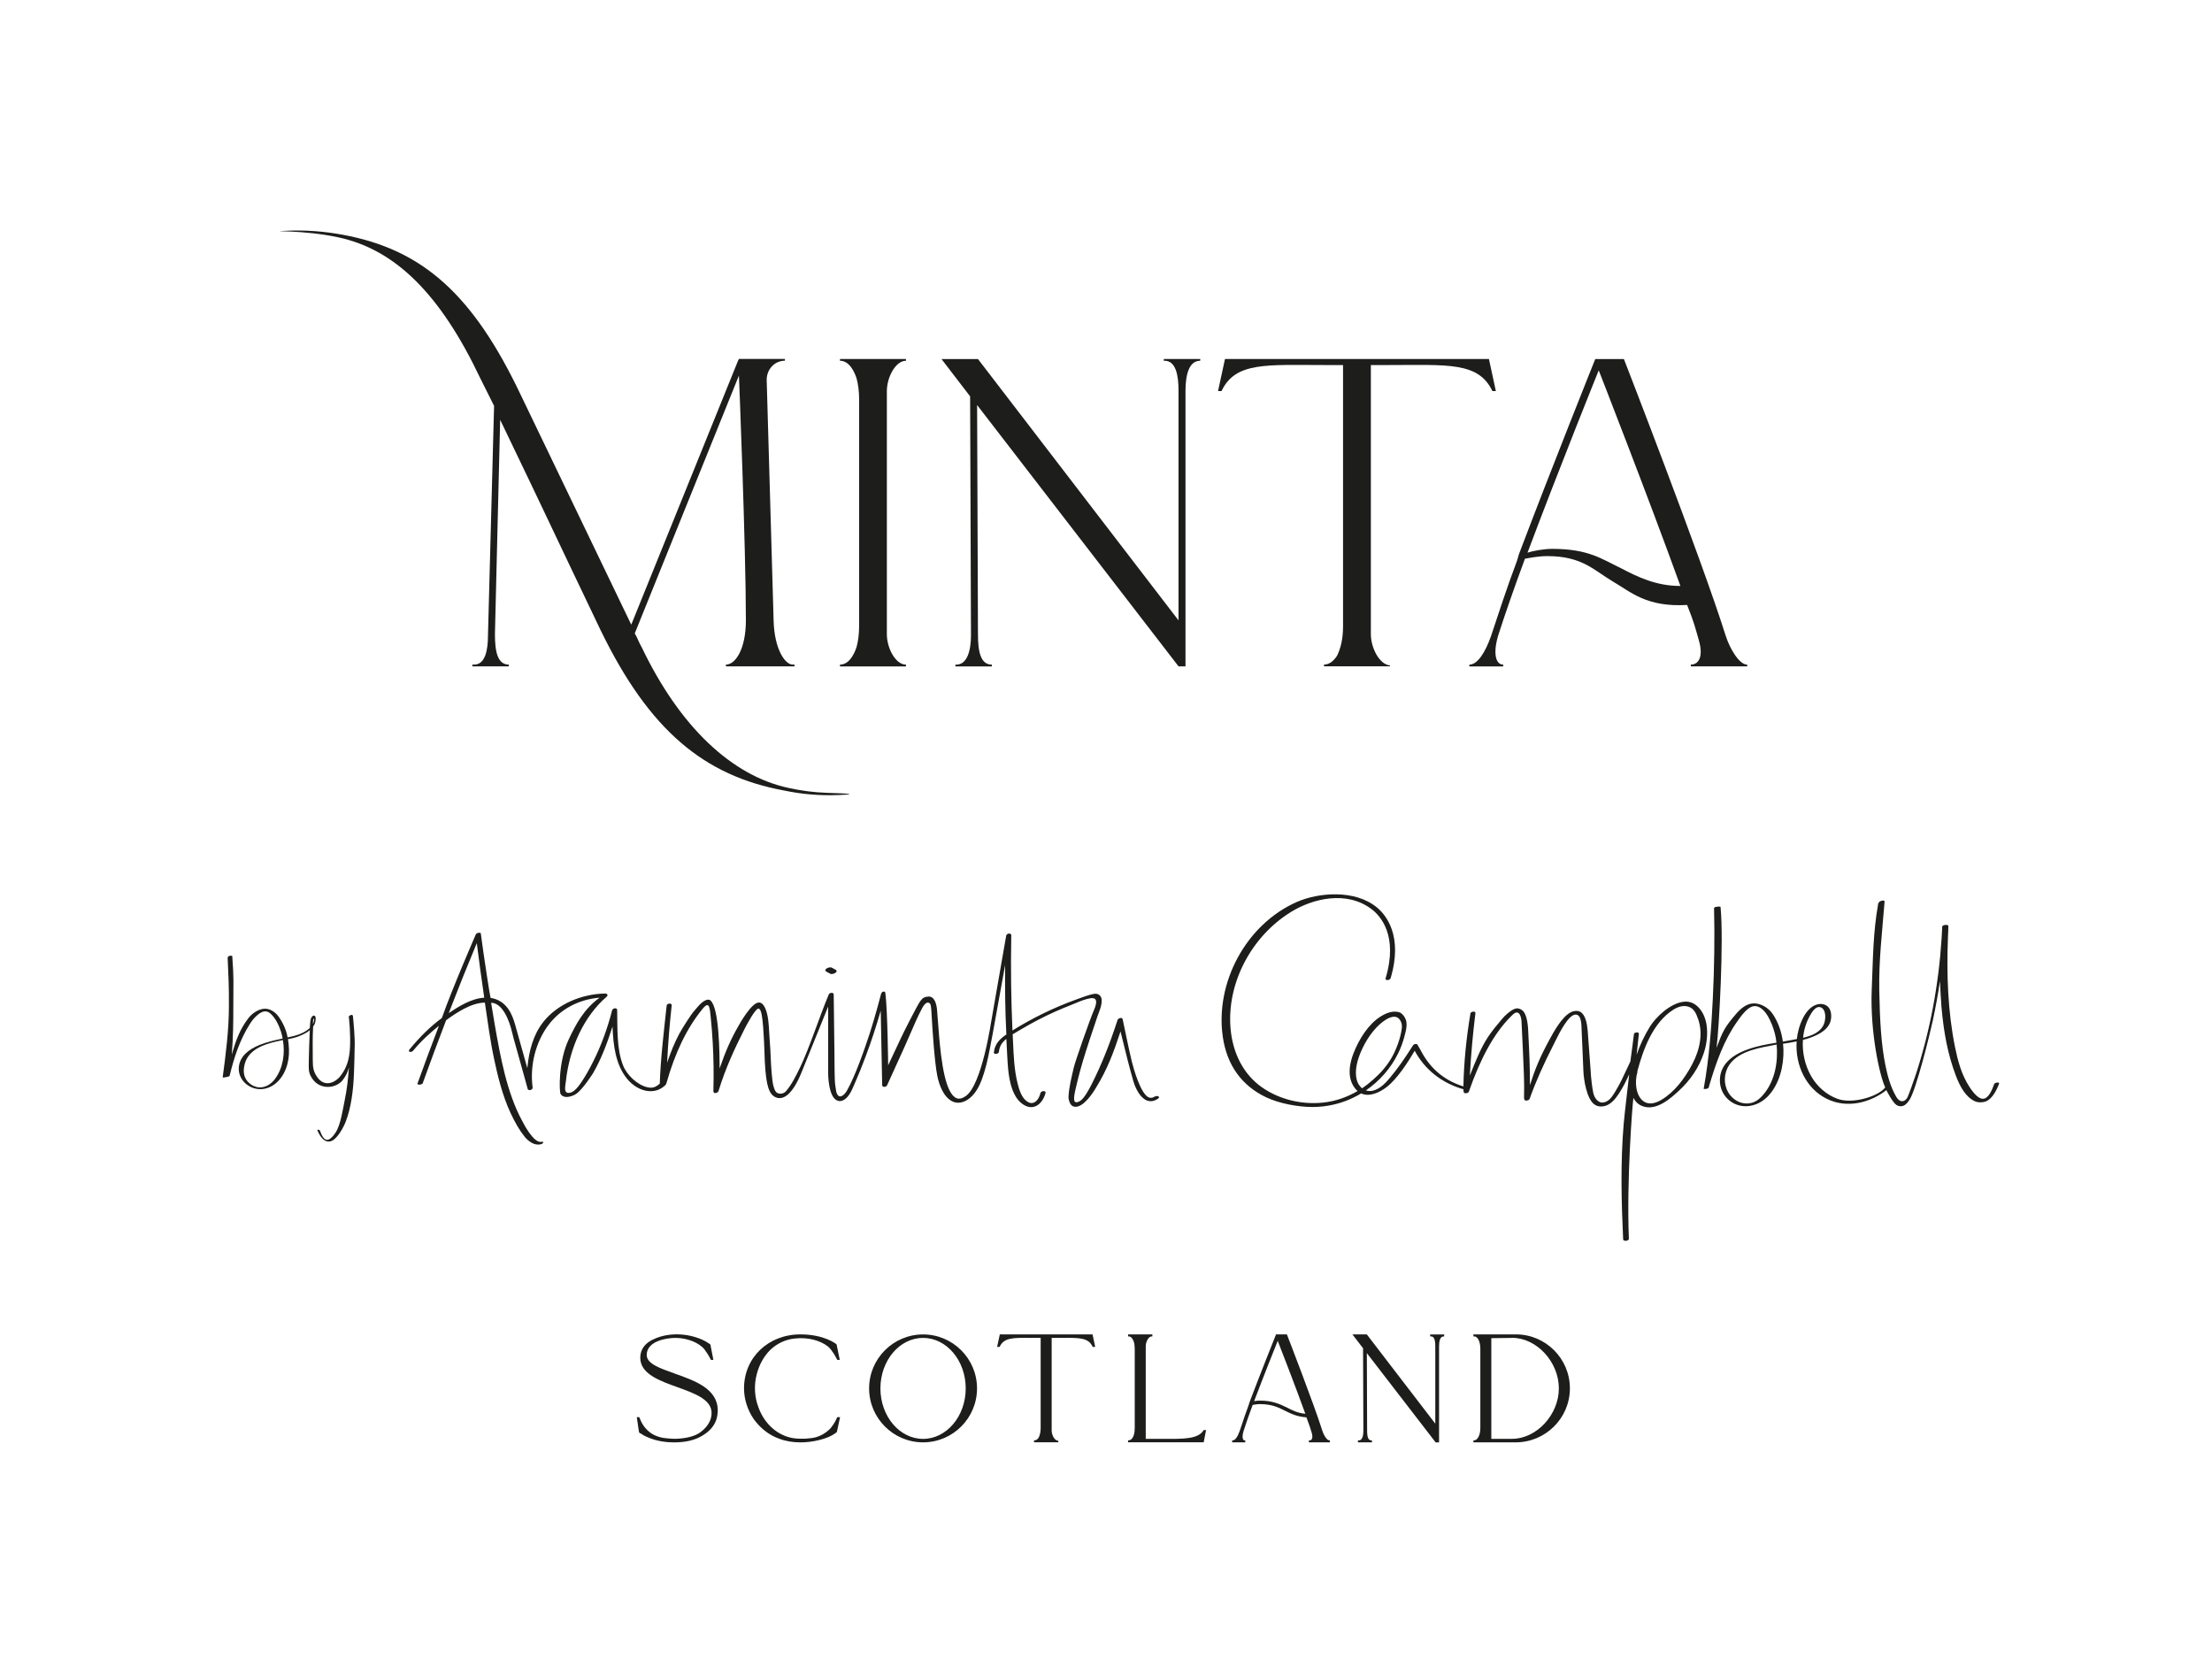 <?xml version="1.0" encoding="UTF-8"?><svg id="uuid-64b04abb-6def-4dd2-b18b-fc82bbfe1f5a" xmlns="http://www.w3.org/2000/svg" viewBox="0 0 566.93 425.2"><defs><style>.uuid-a65c7919-9bac-460a-ba4a-586ffcf80aa3{fill:#1d1d1b;}</style></defs><path class="uuid-a65c7919-9bac-460a-ba4a-586ffcf80aa3" d="M437.51,263.75c-.16-2.39-.96-4.36-2.31-5.69-1.06-1.04-2.31-1.49-3.72-1.31-3.47.43-7.14,3.96-8.66,6.45-1.42,2.34-2.48,4.6-3.36,7.13.2-2.01.58-5.35.58-5.35,0-.16-.08-.29-.23-.34-.31-.1-.93-.02-1.03.37,0,0-.88,6.97-.92,7.04-.3.63-.59,1.27-.89,1.9-.87,1.88-1.76,3.82-2.86,5.61l-.14.23c-.51.85-1.1,1.81-1.89,2.32-.71.46-1.38.59-1.97.37-.76-.28-1.45-1.11-1.74-2.31-.24-1-.64-4.01-.71-6.03-.02-.55-.68-9.37-.74-10.05-.15-1.78-.6-4.05-1.9-4.76-.62-.34-1.61-.32-2.48.14-2.26,1.2-4.31,4.96-5.38,6.93-2.61,4.81-3.68,7.51-5.04,11.72.02-4.41-.18-8.73-.38-12.55,0-.15-.02-.32-.02-.51-.07-1.85-.21-5.29-1.74-6.25-.53-.33-1.14-.52-1.89-.19-1.12.49-2.35,1.62-3.12,2.54-1.39,1.66-2.53,3.01-3.59,4.61-1.89,2.87-3.25,6.35-4.66,9.91.29-5.37.78-10.74,1.43-16.02.02-.12-.03-.22-.12-.29-.19-.14-.54-.11-.79,0-.22.09-.35.23-.37.39-1.04,6.15-1.68,12.58-1.8,18.69-5.36-1.68-8.77-5.02-10.98-9.31-.15-.3-.67-1.16-.67-1.16-.02-.04-.03-.07-.05-.11-.08-.18-.24-.29-.45-.3-.29-.03-.63.14-.78.38-.03.05-.07.1-.1.16h0c-2.06,3.22-3.87,5.87-5.96,8.32-1.02,1.2-2.41,2.64-4.09,3.08-.7.18-1.34.15-1.91-.04,3.51-2.4,6.4-5.69,8.27-9.51.65-1.32,1.17-2.72,1.56-4.15l.07-.28c.38-1.39.89-3.29.14-4.62-.36-.65-.87-1.31-1.58-1.49-1.38-.34-2.85-.06-4.77,1.16-2.91,1.85-5.42,5.56-6.91,9.5-1.58,4.18-1.05,7.15.62,9.08.15.17.31.33.47.47-2.73,1.61-5.75,2.64-8.84,2.96-5.55.59-11.25-.83-15.64-3.89-4.68-3.26-7.55-8.67-8.09-15.22-.94-11.5,5.3-23.46,15.52-29.76,5.5-3.39,14.22-5.6,20.68-.67,2.17,1.65,6.85,6.68,3.55,17.69-.04.12-.02.24.06.32.14.15.42.15.64.1.3-.07.52-.24.58-.44,3.29-11-1.32-16.32-3.45-18.1-5.75-4.79-15.23-3.8-20.53-1.47-13.12,5.75-21.08,20.81-19.01,34.7,1.07,7.16,4.83,12.42,11.12,15.4,3.36,1.59,8.18,2.47,11.82,2.47,2.8,0,5.59-.48,8.22-1.43,1.49-.54,2.93-1.23,4.28-2.05,2.05.94,4.58-.12,6.53-1.62,2.69-2.07,5.43-6.3,7.2-9.31,2.55,4.78,6.92,8.29,12.48,9.86,0,.32.06.54.09.73s.2.29.36.29c.31,0,.72,0,.9-.31l.07-.16c2.91-8.3,6.33-14.8,10.75-19.2l.12-.12c.51-.51,1.2-1.22,1.85-.74.48.35.71,1.36.75,2.04.04.75.37,7.82.37,7.82.15,3.98.41,7.81.28,11.88,0,0-.01.62.46.68.29.04.78-.12.94-.38l.04-.09c1.55-4.35,3.52-8.78,6.38-14.38.07-.14.16-.32.27-.54.93-1.88,3.29-6.66,5.15-6.66.15,0,.29.03.43.09,1.22.56,1.02,3.22,1.13,4.84.07,1.07.3,7.13.41,9.5.1,2.43.86,7.01,2.69,8.5.51.42,1.12.63,1.83.63.21,0,.42-.02.64-.05,1.82-.3,3.08-1.93,3.98-3.31,1.08-1.66,1.78-3.1,2.6-4.88-.1,1.16-1.15,9.68-1.4,12.59-.87,10.1-.58,20.46-.15,29.64v.13s0,0,0,0c.03.14.35.31.64.31h.03c.33-.01.79-.19.8-.51h0s0-.07,0-.07c-.61-14.98.9-34.21,1.16-36.08.49.99,1.27,1.79,2.45,2.19,3.53,1.22,7.19-2.14,9.15-3.94,3.08-2.83,5.24-6.1,6.44-9.7.67-2.01.96-4.2.82-6.17ZM347.74,276.79c-.57-2.17-.07-4.93,1.5-8.2,1.54-3.2,3.7-5.84,5.94-7.25.45-.28,1.31-.75,2.14-.75.51,0,1.01.18,1.39.69.55.74.68,1.53.56,2.38-.18,1.27-.52,2.6-1.03,4-.92,2.5-1.93,4.34-3.7,6.43-1.43,1.69-3.64,3.63-5.44,4.84-.66-.53-1.13-1.31-1.36-2.14ZM419.65,274.56s.02-.09.04-.14c1.37-5.1,3.81-12.27,9.21-15.66,1.41-.88,2.76-1.13,3.92-.72,1.24.44,1.85,1.49,2.44,3.24,1.16,3.41.58,7.45-1.55,11.49-1.97,3.73-4.61,7.18-7.93,9.14-1.86,1.1-3.48,1.19-4.67.26-1.86-1.46-2.19-4.89-1.45-7.37.03-.1.02-.18-.03-.25ZM296,281.01c-.54.37-1.05.46-1.55.26-2.08-.82-3.91-7.35-4.35-9.13-.85-3.42-2.2-10.27-2.36-10.89-.05-.21-.22-.36-.42-.36-.31,0-.79.21-.88.48l-.02.06-.16.49c-1.78,5.47-3.92,10.95-6.56,16.14-.6,1.18-1.86,3.5-2.85,4.1-.59.36-1.04.43-1.28.27-.37-.24-.29-1.05-.25-1.48.06-.66.23-1.34.39-2,.05-.2.1-.4.14-.6.6-2.65,1.37-5.45,2.44-8.84.64-2.03,1.33-4.09,2-6.08.32-.96.65-1.93.97-2.9.06-.18.15-.41.25-.67.6-1.57,1.61-4.21-.04-5.02-.54-.26-1.08-.13-1.61,0h-.03c-1.13.28-2.26.7-3.36,1.1-.26.09-.51.19-.77.28-2.84,1.03-5.67,2.23-8.41,3.57-2.69,1.31-5.3,2.77-7.8,4.32-.35-7.83-.46-15.84-.31-23.86,0-.17.02-.34.01-.51,0-.03,0-.1-.01-.14,0-.04-.02-.07-.04-.1-.07-.13-.2-.21-.38-.23-.32-.04-.74.13-.84.43,0,.02-.02.07-.03.1-.04.16-.12.66-.12.66l-3.61,20.69c-.17.9-2.49,16.85-6.63,19.76-.91.63-1.69.85-2.42.53-2.8-1.23-3.85-9.23-4.42-15.84,0,0-.49-6.3-.5-6.41-.05-1.01-.28-2.41-.94-3.19-.33-.39-.72-.59-1.16-.59-.01,0-.03,0-.04,0-1.01.03-1.56.32-2.17,1.15-.75,1.02-4.36,8.12-5.19,9.95-1.3,2.88-1.75,3.65-3.06,6.52,0,0-.14-14.15-.72-18.57-.02-.19-.19-.3-.4-.33-.3-.04-.61.28-.71.67-1.26,4.81-2.52,9.17-4.01,13.37-.23.65-2.57,7.6-4.75,11.41-.39.69-.98,1.28-1.56,1.41-.37.08-.95-.15-1.18-1.35-.19-1.02-.32-2.08-.35-3.12-.05-1.59-.06-3.2-.07-4.77,0-.77-.01-1.55-.02-2.32l-.18-14.47v-.06c0-.22-.15-.39-.39-.43-.31-.06-.75.09-.87.38l-.04.1c-2.38,5.7-4.95,13.69-7.3,18.58-1.01,2.1-2.18,4.49-3.68,6.19-.31.35-.84.58-1.36.59-.45.01-.87-.15-1.14-.44-.32-.35-.51-.99-.65-1.46l-.02-.07c-.4-1.37-.63-5.72-.66-6.44-.08-1.84-.15-3.73-.32-5.6-.05-.55-.08-1.13-.11-1.74-.11-2.11-.24-4.5-1.07-6.27-.41-.88-.93-1.34-1.55-1.35h-.03c-1.91,0-5.07,5.73-5.07,5.73-2.04,3.53-3.37,6.5-4.99,11.18,0-3.69-.08-15.51-2.34-17.44-.37-.31-.89-.24-1.43.04-1.14.57-2.12,1.97-3.02,2.98-.35.39-2.63,3.81-3.54,5.52-1.31,2.46-2.11,4.53-3.12,7.41.26-5.16.62-9.63,1.17-14.68.02-.15-.04-.28-.15-.36-.21-.15-.55-.12-.77-.02-.22.1-.35.26-.37.44-.7,6.53-1.54,13.32-1.76,19.99-1.08.97-1.9,1.22-3.18.93-2.54-.57-5.28-3.12-6.25-5.64-1.64-4.25-1.4-9.36-1.49-13.89,0,0,0-.28-.02-.38-.03-.18-.19-.3-.4-.32-.31-.04-.72.14-.85.43l-.03.1c-1.2,4.68-2.82,9.07-4.81,13.04-1.12,2.23-2.06,3.87-3.03,5.31-.56.83-1.74,2.57-2.98,2.77-.44.07-.75.01-.94-.18-.43-.42-.28-1.39-.17-2.17.03-.18.05-.34.07-.49.96-8.94,4.77-16.88,10.47-21.79.18-.16.25-.34.19-.51-.07-.18-.28-.3-.55-.3h-.01c-6.11.09-12.24,2.75-15.8,7.19-2.67,3.33-3.74,7.52-4.17,11.93-1.08-3.9-2.11-7.57-3.12-11.13-.74-2.63-2.12-6.21-6.3-6.88-.09-.01-1.79-11-2.49-16.43l-.03-.13c-.03-.05-.09-.11-.21-.12-.29-.04-.88.06-1.04.4h0s-5.98,13.69-8.72,21.46c-3.01,2.2-5.61,4.81-8.26,8.01-.25.31-.18.5-.12.55.24.2.75.13.99-.16,2.13-2.58,4.29-4.52,6.65-6.43-1.92,5.03-3.7,9.81-5.51,14.84-.03.08.09.18.22.23.23.08,1.01-.01,1.13-.34,1.95-5.43,3.92-10.72,6-16.15,2.57-1.87,6.42-4.48,9.93-4.51.78,5.14,1.34,9.67,2.43,14.73.82,3.81,2.01,8.97,4.18,13.61,1.15,2.46,2.26,4.35,3.52,5.95.74.94,2.07,2.09,3.47,2.09.22,0,.46-.02.71-.07.25-.05.59-.25.65-.42.02-.06,0-.13-.03-.17-.07-.08-.21-.09-.47-.04-2.05.41-4.79-5.18-4.88-5.34-.97-1.77-1.79-3.63-2.57-5.77-1.52-4.18-2.49-8.43-3.29-12.46-.79-3.97-1.81-10.08-2.12-12.08,2.95.07,4.65,4.52,5.34,7.43.14.61.28,1.19.43,1.7.94,3.34,1.91,6.8,2.93,10.5.22.8.4,1.44.62,2.26,0,0,.04.2.09.28.12.18.35.27.63.21.29-.06.57-.26.6-.54,0-.05,0-.11,0-.11-.75-5.69.79-11.71,4.11-16.09,3.06-4.03,7.76-6.51,13.06-6.94-3.91,2.83-5.99,6.56-7.96,10.79-2.69,5.78-2.37,13.36-2.05,13.88.23.38.58.62,1.05.73.17.04.34.05.52.05.9,0,1.89-.43,2.4-.77,1.78-1.2,4.42-5.42,4.42-5.42,2.06-3.6,3.56-7.57,4.93-11.86.18,4.73.76,9.66,3.65,13.29,1.5,1.9,3.61,3.11,5.62,3.26,1.62.12,3.01-.34,4.26-1.52.12-.11.22-.28.27-.45,2.23-7.93,5.25-14.16,9.23-19.05.22-.27.88-1.1,1.33-1.01.18.03.32.22.43.56.2.65.27,1.36.33,2.06.02.18.03.36.05.54.22,2.12.39,4.28.51,6.43.23,3.97.29,8.17.17,12.47,0,0,.03.43.37.47.3.03.75-.13.9-.42l.04-.09c1.8-5.9,4.19-11,6.65-15.86.48-.95,2.87-5.53,3.68-5.28.54.17.77,1.74.77,1.74.56,3.16.72,10.88.76,11.66.33,6.77,1.21,8.56,2.74,9.31.65.32,1.34.3,1.99.06,2.2-.83,3.87-4.39,4.62-6.25.06-.15.12-.29.17-.41l6.73-16.63s.01,15.85,0,16.22c-.06,2.14.24,6.32,1.86,7.58.46.35.96.55,1.61.36,1.61-.47,2.48-2.46,3.11-3.91l.14-.33c1.01-2.29,2-4.73,3.01-7.45,1.35-3.62,2.6-7.44,3.74-11.41.13,6.34.25,12.67.37,19.01v.07c.01.22.15.38.38.43.31.06.75-.09.88-.38l.04-.09,4.49-9.89c.48-1.07.96-2.17,1.42-3.24.95-2.2,1.93-4.48,3.06-6.61.36-.67.92-1.38,1.43-1.38h0c.28,0,.64.18.74.65.16.71.24,2.55.25,2.77.1,1.86.69,11.86,1.47,15.5.45,2.12,1.49,5.18,3.75,6.37,1.37.72,3.07.41,4.57-.82,1.93-1.59,2.92-4.14,3.63-6.43.86-2.75,1.39-5.63,1.91-8.42.1-.56.21-1.12.32-1.68l3.18-17.59c-.05,5.61-.02,11.41.31,17.84-1.6,1.08-2.94,2.31-3.2,4.58-.02.21.12.35.37.38.34.04.88-.14.91-.48.18-1.54.79-2.44,1.92-3.36.14,2.36.27,5.86.46,7.75.3,3.12,1.18,7.81,4.4,9.37.5.24,1.01.37,1.5.37.42,0,.83-.09,1.23-.27,1.12-.52,2.06-1.81,2.45-3.37.05-.22-.06-.39-.29-.44-.33-.09-.91.08-1,.47-.25,1-.86,2.18-1.82,2.49-.58.19-1.2.03-1.84-.5-1.22-.99-1.79-2.77-2.23-4.55-.84-3.37-.99-6.93-1.14-10.38-.02-.57-.05-1.13-.08-1.69,0-.14-.01-.29-.02-.43.5-.31,1-.61,1.5-.89.27-.15.53-.31.79-.46,2.82-1.67,5.74-3.18,8.67-4.49,1.26-.56,2.57-1.11,3.9-1.63.38-.15.78-.31,1.18-.48,1.26-.53,2.57-1.07,3.84-1.28.63-.1,1.07-.02,1.31.26.46.53.05,1.84-.31,2.65-1.05,2.37-4.89,13.37-5.22,14.84-.58,2.55-1.21,4.93-1.35,7.43-.05.89.39,1.96.89,2.34.26.19.56.29.91.29.24,0,.5-.04.77-.14,2.21-.78,4.37-4.58,4.48-4.76,2.94-4.75,4.55-9.16,6.28-14.42.25.99.31,1.26.55,2.23.85,3.47,1.74,7.07,2.75,10.55.58,1.99,1.82,4.33,3.54,4.95.9.32,1.84.15,2.79-.5.33-.22.25-.41.2-.48-.15-.22-.71-.26-.99-.06ZM122.2,241.72c.6,4.62,1.21,9.3,1.91,13.99-3.35.18-6.63,2.31-9.1,3.94,2.32-6.01,4.72-12,7.19-17.93ZM211.53,248.68c0-.24.24-.41.39-.5.27-.15.87-.38,1.27-.17.33.18.67.36,1,.55.19.1.23.24.23.33,0,.24-.24.41-.39.5-.19.11-.55.25-.89.25-.14,0-.27-.02-.38-.09l-1-.55c-.19-.1-.23-.24-.23-.33ZM512.35,277.56c-.12-.15-.46-.11-.6-.09-.13.02-.55.11-.64.36-.43,1.16-1.22,3.31-2.48,3.72-.46.15-.96.05-1.47-.29-.97-.64-1.72-1.67-2.39-2.68-2.06-3.15-2.99-6.74-3.69-10.15-1.85-9.07-2.21-18.72-1.82-28.23.07-1.06.06-1.81.1-2.87,0,0-.01-.3-.62-.28-.3,0-.9.12-.95.41v.09s0,0,0,0c-.07.98-.12,1.97-.16,2.95-.78,12.11-3,23.84-6.62,34.92-.48,1.48-1.86,5.33-2.15,5.87,0,0-.49.96-1.36.95-.85-.01-1.42-1-1.47-1.09-1.53-2.58-2.28-5.6-2.77-7.95-1.11-5.38-1.47-11.63-1.61-19.35-.14-7.57.72-14.7,1.36-22.74,0-.09-.02-.16-.08-.22-.19-.15-.6-.07-.82.01-.49.19-.54.35-.73.68-1.33,7.51-1.31,13.67-1.66,22.1-.44,10.83,2.02,22.02,3.46,25.02-1.64,2.23-8.29,4.39-12.28,2.91-2.75-1.02-5.12-3.06-6.67-5.73-1.63-2.82-2.36-6.15-2.15-9.34,1.07-.28,2.12-.62,3.12-1.07,2.3-1.02,3.83-2.41,4.08-4.31.16-1.22-.03-2.49-.91-3.26-.53-.46-1.36-.67-2.12-.57-3.61.48-5.41,5.83-5.72,8.97-.24.05-.15.03-.38.07-.21.04-.41.08-.61.12-.86.17-1.73.32-2.6.47-.34-2.55-1.19-4.93-2.51-6.95-1.24-1.9-3.31-2.85-4.88-2.85-1.98,0-3.54,1.46-4.7,2.82-2.89,3.39-3.35,4.4-4.9,8.57.69-5.61,1.86-27.3,1.03-36.03,0-.05-.03-.1-.08-.13-.17-.09-1.15-.01-1.42.15-.15.09-.17.19-.17.26.18,7.32.07,15.11-.32,23.16-.34,6.94-.89,15.09-2.32,22.95l-.05.17.08-.02s.05.03.08.04c.18.04,1.02-.03,1.14-.32v-.04c1.97-6.7,3.96-12.13,7.26-16.84.8-1.14,1.71-2.44,2.83-3.32,1.37-1.08,2.62-.96,4.01.41,1.44,1.41,3.01,5.17,3.28,8.25-2.55.42-4.84.82-7.32,1.7-4.31,1.53-6.71,3.9-7.12,7.03-.28,2.15.42,4.22,1.93,5.69,1.25,1.21,2.88,1.86,4.61,1.86.38,0,.76-.03,1.14-.09,4.68-.76,7.26-5.47,8.12-9.62.44-2.13.55-4.26.33-6.3,1.27-.19,2.22-.33,3.48-.6-.4,6.27,2.53,12.05,7.54,14.62,5.49,2.82,11.58.91,15.46-2.13.1.24,1.66,3.24,2.59,3.81.37.23.75.32,1.11.32.98,0,1.65-.77,2.24-1.67,1.71-2.6,5.2-16.77,5.97-20.33.66-3.09,1.36-6.86,1.82-10.06.08,1.46.26,5.17.39,6.61.6,6.56,1.56,11.99,3.7,17.65,1.02,2.67,2.45,5.41,4.86,6.52.85.39,2.09.34,2.86.02,1.63-.68,2.71-2.83,3.34-4.52.03-.07.02-.14-.03-.19ZM463.76,260.52c.64-1.17,1.47-2.43,2.45-2.43.17,0,.35.04.54.13,1.34.65,1.19,3.03.74,4.19-.85,2.15-3.1,3.03-5.36,3.57.19-1.95.74-3.82,1.64-5.46ZM452.14,280.29c-1.21,1.5-2.39,2.38-4.06,2.51-1.45.11-2.82-.37-3.97-1.41-1.84-1.66-2.51-4.35-1.69-6.85,1.53-4.7,7.74-5.85,11.08-6.46.73-.13,1.11-.25,1.85-.37.39,4.27-.36,9.06-3.2,12.58Z"/><path class="uuid-a65c7919-9bac-460a-ba4a-586ffcf80aa3" d="M90.44,260.39c-.02-.2-.19-.4-.63-.2-.57.26-.4.46-.34,1.02.28,2.71.41,6.62.08,8.92-.33,2.37-1.08,4.22-2.62,6.04-1.65,1.68-3.94,2.17-5.52.03-1.08-1.46-1.25-2.54-1.25-4.56,0-3.55-.08-5.65.1-8.57.37-.45.57-.89.63-1.69.02-.25.02-.4.01-.5,0-.02,0-.02,0-.04s0-.03-.01-.04c0-.02,0-.03-.01-.04-.15-.83-1.03-.52-1.28.6-.1.46-.19,2.04-.2,2.12-.99.93-2.55,1.66-4.02,2.02-.71.18-.96.23-1.67.39-.34-1.94-1.2-3.8-2.35-5.39-.82-1.14-2.27-2.11-3.77-1.95-1.49.16-3.01,1.22-3.88,2.34-2.3,2.97-3.21,5.73-4.31,9.36.37-4.46.4-8.12.4-12.59.01-6.05.16-6.58-.27-12.62,0-.11-1.21-.25-1.18.51.25,6.04.33,6.41.32,12.46-.01,6.03-.8,12.18-1.6,18.16,0,.07,1.72-.21,1.77-.4,1.12-4.65,2.61-9.24,5.19-13.31.6-.94,1.08-1.55,1.92-2.28,1.2-1.04,2.32-1.33,3.34-.43,1.31,1.15,2.13,2.91,2.68,4.53.21.61.36,1.25.48,1.9-2.03.43-4.05.87-5.98,1.66-2.51,1.03-5.01,2.75-5.26,5.69-.3,3.5,3.21,6.23,6.63,5.51,3.56-.75,5.56-4.24,6.08-7.54.26-1.63.16-3.5-.11-5.16,2.01-.37,2.92-.73,4.35-1.47.54-.28.8-.46,1.24-.84-.11,3.19-.22,4.68-.26,7.95-.03,2.37-.08,3.12,1.03,4.66,1.85,2.56,5.67,2.49,7.59.29.93-1.19,1.42-2.28,1.68-3.4-.21,2.94-.5,5.57-1.1,8.5-.46,2.23-1.04,6.27-2.3,8.19-.4.61-.88,1.27-1.5,1.68-1.41.93-2.18-1.15-2.56-2.17-.07-.19-.71-.26-.65-.1.52,1.4,1.87,3.61,3.72,2.76,1.53-.7,3.03-3.53,3.59-5,1.36-3.59,1.93-7.96,2.09-12.54.07-2.05.15-4.46.17-6.51.11-1.96-.27-6.38-.45-7.93ZM70.54,276.46c-1.63,2.23-4.31,3.07-6.56,1.22-1.57-1.29-1.77-3.11-1.24-5.05.99-3.6,4.78-4.93,7.97-5.67.59-.14,1.19-.28,1.79-.4.6,3.43.05,7.14-1.97,9.9ZM80.4,261.08c.2-.13.03.72.03.72h0c-.02.06-.03.12-.05.19-.03.15-.1.29-.17.43,0-.48.02-1.23.18-1.33Z"/><path class="uuid-a65c7919-9bac-460a-ba4a-586ffcf80aa3" d="M154,161.66c-14.69-30.71-11.79-24.92-25.81-54.07l-1.34,54.96c0,4.45.67,7.79,3.56,7.79v.45h-9.35v-.45h.45c2.89,0,3.56-3.78,3.56-7.57l1.56-58.75-3.56-7.12c-10.24-21.59-21.81-32.93-36.27-36.05-9.12-2-18.75-1.43-13.8-1.69,5.07-.27,10.07.12,14.91,1.02,20.47,3.78,33.38,15.35,45.62,41.17l28.26,58.75,27.37-67.65.22-.45h11.79v.45c-2.67,0-4.67,2.23-4.67,4.9l1.78,61.86c.22,7.12,2.89,11.13,4.9,11.13h.45v.45h-17.58v-.45c2.45,0,5.12-4,5.12-11.35,0-18.91-1.78-62.75-1.78-62.53v-.22l-26.7,66.09c.67,1.11,1.11,2.45,1.78,3.56,9.79,20.47,23.14,32.93,37.61,36.05,3.31.73,6.57,1.16,9.89,1.26,5.83.17,8.09.36,2.76.57-4.67.18-9.29-.22-13.77-1.16-20.47-3.78-34.49-15.35-46.95-40.94Z"/><path class="uuid-a65c7919-9bac-460a-ba4a-586ffcf80aa3" d="M215.29,170.34c2.23,0,3.56-2.45,4.23-4.45.45-1.56.67-3.56.67-5.34v-58.3c0-1.78-.22-3.78-.67-5.34-.67-2-2-4.45-4.23-4.45v-.45h16.91v.45c-2.67,0-4.9,4.23-4.9,7.79v62.31c0,3.56,2.23,7.79,4.9,7.79v.45h-16.91v-.45Z"/><path class="uuid-a65c7919-9bac-460a-ba4a-586ffcf80aa3" d="M307.62,92.01v.45c-2.89,0-3.78,3.56-3.78,7.79v70.54h-1.78l-51.63-66.98.22,58.75c0,4.45.67,7.79,3.56,7.79v.45h-9.35v-.45h.22c2.89,0,3.78-3.78,3.78-7.57l-.22-61.19-7.34-9.57h9.35l51.4,66.98v-58.97c0-3.78-.67-7.57-3.56-7.57h-.22v-.45h9.35Z"/><path class="uuid-a65c7919-9bac-460a-ba4a-586ffcf80aa3" d="M339.32,170.34c1.33,0,2.45-.89,3.34-2.23.89-1.78,1.56-4.23,1.56-7.57v-66.98h-4.45c-15.13,0-23.14-.89-26.7,6.68h-.89l1.78-8.23h67.65l1.78,8.23h-.89c-3.56-7.57-11.57-6.68-26.7-6.68h-4.45v68.98c0,3.56,2.23,7.79,4.9,8.01v.22h-16.91v-.45Z"/><path class="uuid-a65c7919-9bac-460a-ba4a-586ffcf80aa3" d="M447.81,170.34v.45h-14.46v-.45c2,0,3.34-2,2-6.45-.89-3.12-1.17-4.39-2.95-8.84-10.38.59-14.29-3.24-19.1-6.06-4.72-2.77-7.77-6.46-16.67-6.46-2.45,0-4.45.44-5.79.67-2.89,7.79-5.34,14.91-6.9,19.8-.45,1.56-.67,2.89-.67,4.01,0,2,.67,3.34,2,3.34v.45h-8.68v-.45c2,0,4-2.89,5.56-7.34,1.78-5.34,4-12.24,6.68-19.36l.45-1.56c8.68-22.92,19.58-50.07,19.58-50.07h7.34s19.81,50.96,26.04,70.76c1.11,3.56,3.56,7.57,5.56,7.57ZM430.68,150.17c-8.03-22.25-20.93-55.26-20.93-55.26,0,0-10.24,25.37-18.25,46.73,1.33-.44,4.25-.97,6.26-.97,9.35,0,12.61,2.53,17.73,4.98,4.23,2.23,9.06,4.55,15.19,4.53Z"/><path class="uuid-a65c7919-9bac-460a-ba4a-586ffcf80aa3" d="M172.85,352c-3.81-1.34-7.1-2.49-7.1-4.73,0-3.46,4.83-4.37,7.38-4.37,2.98,0,6.03,1.21,7.42,2.94.43.58,1.22,1.74,1.6,2.59l.05.1h.64l-.66-3.37-.07-.43c0-.14-.13-.22-.41-.4-.08-.05-.15-.09-.21-.14-.36-.24-.93-.59-1.57-.86-3.89-1.7-8.53-1.79-12.09-.23-2.44.99-3.73,2.68-3.73,4.87,0,4.13,4.83,5.87,9.5,7.55,4.52,1.63,8.78,3.17,8.78,6.64,0,1.76-.96,3.46-2.71,4.8-1.21.96-3.05,1.54-5.47,1.74-1.24.14-2.6.02-4.12-.16-.85-.14-1.53-.35-2.42-.75-1.57-.79-2.83-2.18-3.54-3.92l-.28-.65h-.63l.49,3.37.08.44c0,.21.43.41.63.47.48.39,1.03.62,1.56.85,2.47,1.1,5.05,1.33,6.78,1.33,2.91,0,5.24-.54,7.11-1.64,1.89-1.08,3.13-2.46,3.7-4.1.25-.66.4-1.77.4-2.45,0-5.57-5.9-7.64-11.1-9.47ZM214.52,363.34s-.31.84-.98,1.81c-.31.46-.68.98-1.13,1.36-.9.83-1.97,1.44-3.16,1.81-1.57.43-3.9.55-5.79.3-4.02-.57-7.48-3.57-9.04-7.83-1.06-2.72-1.22-5.78-.46-8.61.62-2.42,1.81-4.55,3.42-6.17,1.79-1.71,4-2.74,6.38-2.96,3.19-.35,6.33.42,8.43,2.04,1.08.9,2.07,2.78,2.35,3.34l.05.1h.64l-.81-3.92v-.06s-.06-.04-.06-.04c-.13-.1-3.13-2.51-9.22-2.51-8.24,0-14.45,5.95-14.45,13.83,0,2.75.89,5.55,2.5,7.9,1.73,2.38,3.97,4.11,6.49,5,1.62.63,3.5.95,5.48.95,1.62,0,3.3-.21,4.96-.64,1.31-.34,2.98-.88,4.31-1.96l.05-.04.83-3.83h-.73l-.04.12ZM250.41,355.84c0,7.63-6.2,13.83-13.83,13.83s-13.83-6.21-13.83-13.83,6.2-13.83,13.83-13.83,13.83,6.21,13.83,13.83ZM236.58,342.9c-6.03,0-10.93,5.8-10.93,12.94s4.9,12.94,10.93,12.94,10.93-5.8,10.93-12.94-4.9-12.94-10.93-12.94ZM256.25,342l-.69,3.21h.64l.05-.1c1.06-2.26,3.38-2.25,7.6-2.22.48,0,.97,0,1.5,0h1.37v23.04c0,1-.17,1.85-.51,2.53-.31.46-.65.69-1.01.69h-.18v.51h6.22v-.42h-.16c-.83-.08-1.54-1.5-1.54-2.61v-23.74h1.37c.52,0,1.02,0,1.5,0,4.21-.03,6.54-.04,7.6,2.22l.05.1h.64l-.69-3.21h-23.74ZM308.44,366.62c-1.34,2.2-5.15,2.19-10,2.16-.54,0-1.09,0-1.65,0h-3.14v-23.74c0-1.13.7-2.52,1.52-2.52h.18v-.51h-6.22v.51h.18c.72,0,1.12.89,1.3,1.41.14.49.22,1.17.22,1.8v18.59c0,.21,0,.43,0,.65.02,1.23.04,2.5-.52,3.49-.31.46-.65.69-1.01.69h-.18v.51h19.38l.61-3.13h-.62l-.05.09ZM340.66,369.16h.18v.51h-5.37v-.51h.18c.22,0,.4-.08.52-.25.25-.33.25-.96,0-1.76-.24-.84-.67-2.19-1.34-3.89-2.44-.17-4-.95-5.51-1.71-1.66-.83-3.36-1.68-6.4-1.68-.7,0-1.3.11-1.73.19l-.14.02c-.9,2.42-1.75,4.88-2.35,6.76-.15.51-.23.96-.23,1.34,0,.29.05.98.51.98h.18v.51h-3.36v-.51h.18c.57,0,1.23-.91,1.76-2.43l.35-1.04c.57-1.71,1.21-3.64,1.97-5.67l.15-.53c2.98-7.87,6.76-17.28,6.79-17.38l.04-.11h2.79l.04.11c.07.18,6.89,17.75,9.03,24.54.42,1.33,1.24,2.5,1.76,2.5ZM327.47,343.67c-.72,1.8-3.65,9.12-6.04,15.45.42-.1.93-.15,1.49-.15,3.2,0,5.04.88,6.82,1.73l.13.06c1.54.81,2.79,1.4,4.68,1.58-2.45-6.8-6.24-16.55-7.07-18.68ZM366.54,342.52h.26c.7,0,1.06.82,1.06,2.44v19.92l-17.5-22.81-.05-.07h-3.69l2.73,3.56.08,21.16c0,.73-.11,2.44-1.13,2.44h-.26v.51h3.59v-.51h-.18c-.74,0-1.06-.75-1.06-2.52l-.07-19.84,17.58,22.81.05.07h.88v-24.63c0-1.15.2-2.52,1.13-2.52h.18v-.51h-3.59v.51ZM402.36,355.84c0,7.63-6.24,13.83-13.91,13.83h-10.82v-.51h.18c.36,0,.7-.23,1.01-.69.39-.62.59-1.47.59-2.53v-20.21c0-1.89-.66-3.22-1.6-3.22h-.18v-.51h10.9c7.63,0,13.83,6.21,13.83,13.83ZM387.6,342.9l-5.38.07v25.8h5.3c6.29,0,12.01-6.17,12.01-12.94s-5.69-12.94-11.94-12.94Z"/></svg>